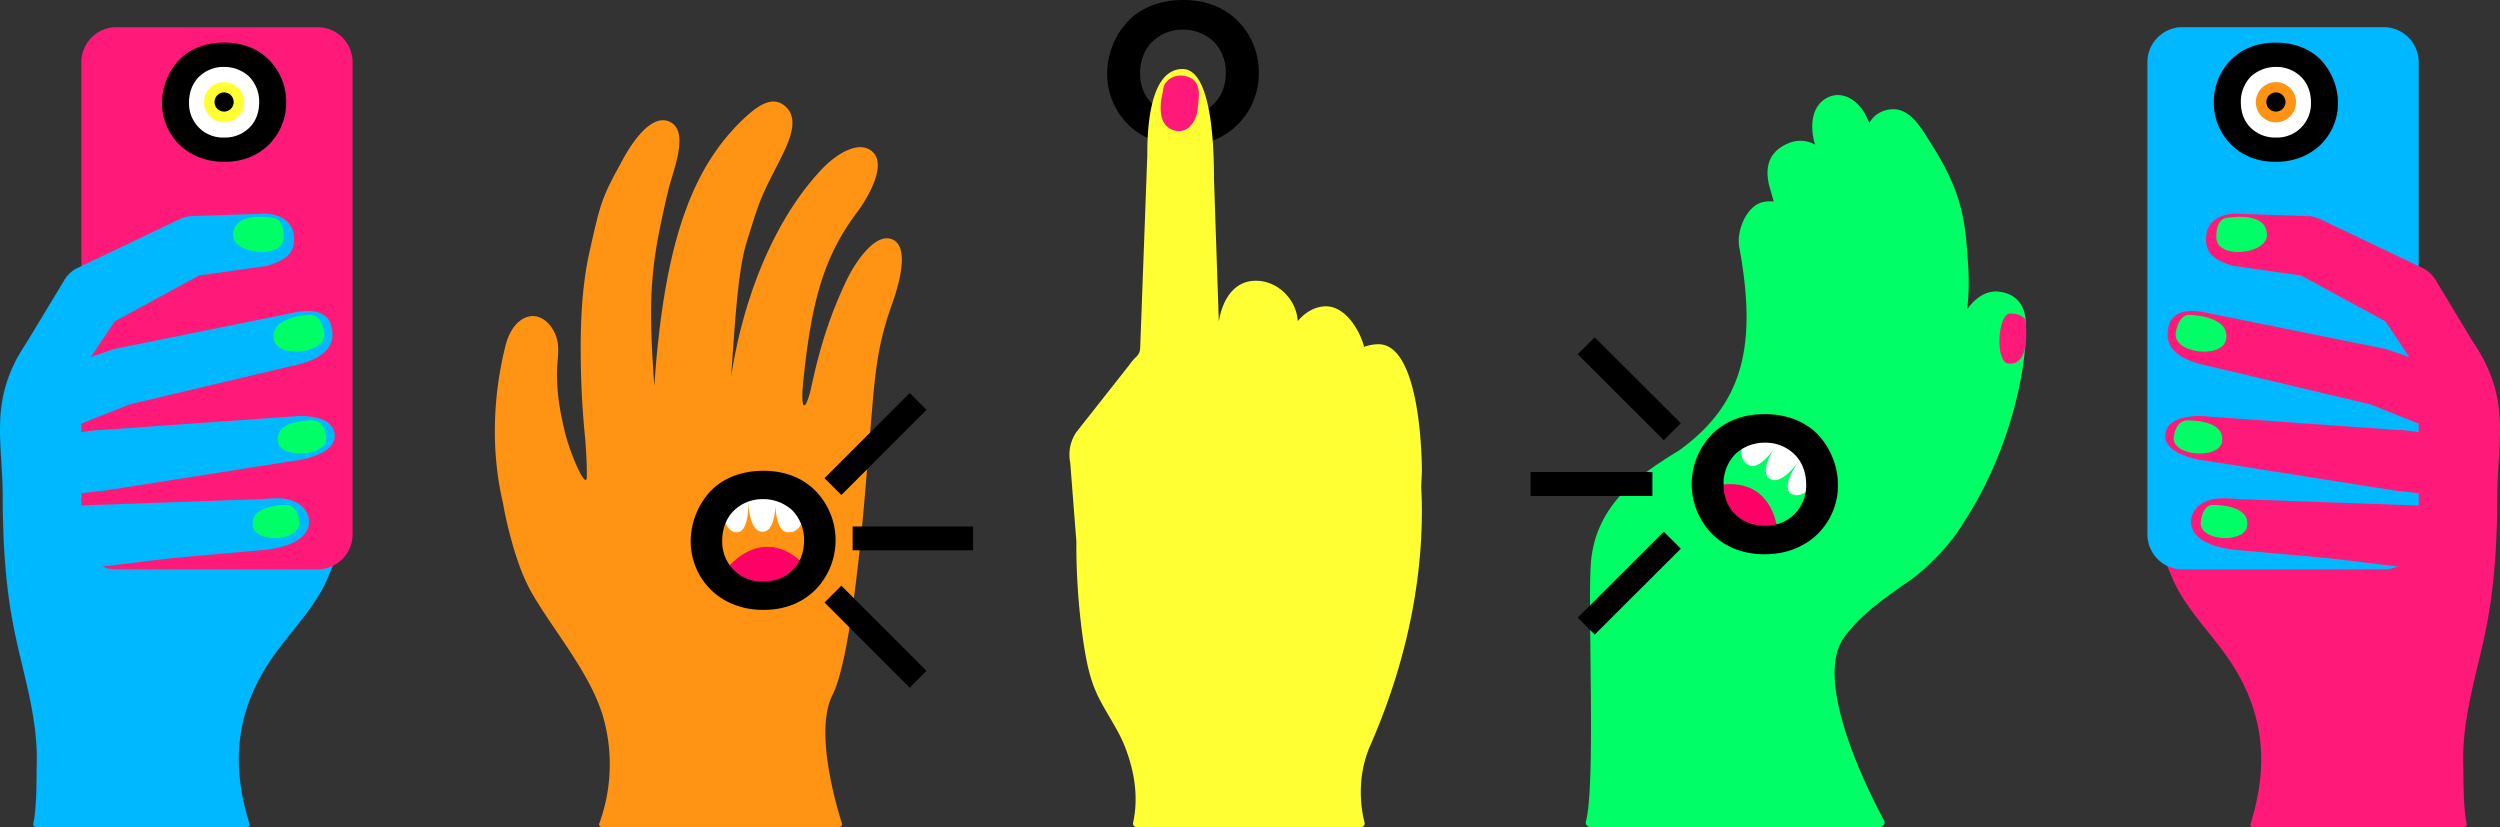 <svg xmlns="http://www.w3.org/2000/svg" viewBox="0 0 1284.699 425.015">
  <rect x="0" y="0" width="1284.699" height="425.015" fill="#333333" stroke="none"/>
  <defs>
    <style>
      .cls-1 {
        fill: #ff3;
      }

      .cls-2 {
        fill: #ff1979;
      }

      .cls-3 {
        fill: #ff9314;
      }

      .cls-4 {
        fill: #fff;
      }

      .cls-10, .cls-5 {
        fill: #f06;
      }

      .cls-5 {
        stroke: #f06;
        stroke-width: 0.456px;
      }

      .cls-5, .cls-6, .cls-7, .cls-8 {
        stroke-miterlimit: 10;
      }

      .cls-6 {
        fill: #ec328b;
        stroke-width: 0.279px;
      }

      .cls-6, .cls-8 {
        stroke: #ec328b;
      }

      .cls-7 {
        fill: #00b8ff;
        stroke: #00b8ff;
        stroke-width: 0.029px;
      }

      .cls-8 {
        fill: none;
        stroke-linecap: round;
        stroke-linejoin: round;
        stroke-width: 0.14px;
      }

      .cls-9 {
        fill: #0f6;
      }
    </style>
  </defs>
  <g id="Group_143" data-name="Group 143" transform="translate(-0.008)">
    <g id="Group_129" data-name="Group 129" transform="translate(549.562)">
      <g id="Group_127" data-name="Group 127" transform="translate(19.377)">
        <path id="Path_165" data-name="Path 165" d="M448.308,10.415A37.251,37.251,0,0,1,459.475,37.47a37.017,37.017,0,0,1-11.166,26.839c-6.657,6.444-15.676,10.522-27.7,10.522-13.421,0-22.546-5.368-27.914-10.522a36.563,36.563,0,0,1-11.166-26.626,39.985,39.985,0,0,1,11.057-27.163C397.417,5.691,406.329,0,420.609,0,431.774,0,441.115,3.436,448.308,10.415ZM404.826,21.366c-3.114,3.006-6.335,8.266-6.335,16.211a21.364,21.364,0,0,0,6.549,16.1,21.061,21.061,0,0,0,15.354,5.9c7.3,0,12.453-2.683,15.889-6.119,2.792-2.684,6.227-7.731,6.227-16a22.566,22.566,0,0,0-6.227-16.1,22.969,22.969,0,0,0-15.782-6.12A21.978,21.978,0,0,0,404.826,21.366Z" transform="translate(-381.528)"/>
      </g>
      <g id="Group_128" data-name="Group 128" transform="translate(0 35.479)">
        <path id="Path_166" data-name="Path 166" class="cls-1" d="M549.656,230.776c0-11.356-1.652-66.044-22.622-65.565a21.636,21.636,0,0,0-7.056,1.347c-2.721-10.1-10.422-20.834-19.505-20.834-5.7,0-10.862,3.09-14.587,7.6-.708-10.835-9.7-20.224-20.639-20.71-12.664-.564-18.338,10.714-19.935,21.037l-2.49-73.367c0-11.356-.274-56.5-16.123-56.5-17.6,0-18.144,33.055-18.144,44.41l-3.665,99.165a6.1,6.1,0,0,1-1.9,4.184,28.04,28.04,0,0,0-3.759,4.41l-27.1,34.373a20.559,20.559,0,0,0-3.181,15.749l3.151,40.36a348.119,348.119,0,0,0,3.552,51.328c1.193,7.874,2.56,15.814,5.4,23.29,4.164,10.973,11.857,20.252,16.129,31.286,4.751,12.273,6.967,25.712,4.064,38.767a1.8,1.8,0,0,0,1.749,2.2H518.471a1.794,1.794,0,0,0,1.742-2.238c-1.517-5.877-4.618-22.482,2.93-39.7,24.983-57,27.7-104.869,26.162-133.012Z" transform="translate(-368.534 -23.792)"/>
        <path id="Path_167" data-name="Path 167" class="cls-2" d="M402.586,29.753a9.32,9.32,0,0,1,4.19-3.093c3.792-1.415,9.076-.4,11.377,3.163,2.444,3.78,1.192,8.988.849,13.253-.589,7.328-6.441,14.466-14.109,10.3-5.822-3.16-5.379-11.658-4.141-17.324C401.245,33.787,401.248,31.48,402.586,29.753Z" transform="translate(-353.088 -22.685)"/>
      </g>
    </g>
    <g id="Group_134" data-name="Group 134" transform="translate(254.296 52.19)">
      <g id="Group_132" data-name="Group 132">
        <path id="Path_168" data-name="Path 168" class="cls-3" d="M362.517,214.647c3.2-33.348,2.886-49.764,11.985-75.148,3.528-9.845,9.363-29.289.588-33.526S355.8,117.49,351.566,126.266c-9.771,20.243-14.726,38.056-18.831,57.389-1.121,4.129-2.335,7.6-3.22,7.449-1.15-.194-1.081-4.972-.743-9.562,4.193-43.747,10.832-66.877,27.874-89.6,5.847-7.795,15.181-24.207,8.153-30.956S345.751,62.274,339,69.3c-21.609,22.5-39.762,60.131-47.087,107.2,1.8-23.6,3.279-54.014,7.9-68.852,6.289-20.206,6.6-21.917,15.546-39.345,5.213-10.152,11.979-22.838,5.333-29.963s-14.633-1.648-21.76,5c-25.026,23.344-38.957,58.077-45.029,120.369-.582,5.974-1.045,11.824-1.411,17.485h0c-3.549-48.462-1.536-63.419,7.134-100.554,2.216-9.489,11.664-31.094.2-35.5-9.1-3.5-18.736,10.829-23.4,19.383-10.6,19.438-11.262,20.589-17.4,48.444-4.272,19.389-4.887,41.619-4.08,65.62.367,10.9,1.145,21.184,2.094,30.418.492,6.925.886,14.361.737,18.946-.2,6.294-6.943-8-10.686-20.9-.759-3-1.473-6.056-2.091-9.013a17.749,17.749,0,0,0-.355-1.758c-.582-2.945-1.053-5.764-1.356-8.294a101.058,101.058,0,0,1-.8-14.953c.139-4.583,1-9.105.419-13.712-1.041-8.2-8.8-17.592-17.75-12.783-4.946,2.656-7.819,8.622-9.132,13.837-5.77,22.9-8.185,51.853-1.262,81.192q1.514,8.614,3.8,17.069c2.847,10.571,6.2,20.855,11.784,30.291,11.28,19.07,29.245,40.272,35.664,61.7a88.448,88.448,0,0,1-1.8,55.322,1.4,1.4,0,0,0,1.321,1.86H347.578a1.4,1.4,0,0,0,1.335-1.822c-2.823-8.831-14.289-47.512-4.875-66.033C353.3,321.715,359.487,255.56,362.517,214.647Z" transform="translate(-170.533 -34.998)"/>
        <g id="Group_131" data-name="Group 131" transform="translate(100.65 189.741)">
          <path id="Path_169" data-name="Path 169" class="cls-4" d="M248.807,179.459s.441,13.263,7.638,13.263,5.862-19.006,5.862-19.006-.644,18.715,7.376,18.715,6.658-20.136,6.658-20.136-1.6,20.445,6.572,20.427c10.8-.024,7.815-18.236,7.815-18.236l-19.185-9.948-18.71,5.21Z" transform="translate(-232.732 -161.105)"/>
          <path id="Path_170" data-name="Path 170" class="cls-5" d="M249.329,201.973s20.209-29.534,44.609-.88l-7.42,14.034-31.416-.413Z" transform="translate(-232.475 -149.294)"/>
          <g id="Group_130" data-name="Group 130">
            <path id="Path_171" data-name="Path 171" d="M301.811,172.186a36.39,36.39,0,0,1,0,51.477c-6.357,6.154-14.972,10.051-26.457,10.051-12.819,0-21.535-5.128-26.662-10.051a34.925,34.925,0,0,1-10.665-25.431,38.187,38.187,0,0,1,10.562-25.944c4.615-4.615,13.126-10.051,26.765-10.051C286.019,162.238,294.941,165.518,301.811,172.186Zm-41.532,10.459c-2.974,2.871-6.05,7.9-6.05,15.483a20.4,20.4,0,0,0,6.256,15.382,20.114,20.114,0,0,0,14.665,5.64c6.973,0,11.9-2.563,15.176-5.844,2.666-2.563,5.949-7.385,5.949-15.279a21.559,21.559,0,0,0-5.949-15.382,21.935,21.935,0,0,0-15.075-5.846A20.992,20.992,0,0,0,260.279,182.645Z" transform="translate(-238.027 -162.236)"/>
          </g>
        </g>
      </g>
      <g id="Group_133" data-name="Group 133" transform="translate(169.414 149.766)">
        <path id="Path_172" data-name="Path 172" d="M284.139,179.2l43.772-43.772,8.646,8.646-43.772,43.772Z" transform="translate(-284.139 -135.429)"/>
        <path id="Path_173" data-name="Path 173" d="M293.828,181.43h61.9v12.228h-61.9Z" transform="translate(-279.379 -112.832)"/>
        <path id="Path_174" data-name="Path 174" d="M292.786,201.823,336.558,245.6l-8.646,8.646L284.14,210.469Z" transform="translate(-284.139 -102.814)"/>
      </g>
    </g>
    <g id="Group_136" data-name="Group 136" transform="translate(0.016 13.961)">
      <path id="Path_175" data-name="Path 175" class="cls-6" d="M109.616,195.81" transform="translate(53.824 82.227)"/>
      <g id="Group_135" data-name="Group 135" transform="translate(0 145.297)">
        <path id="Path_176" data-name="Path 176" class="cls-7" d="M102.537,228.865l-24.6-6.187a1.152,1.152,0,0,1-.841-.859L52.588,115.456a1.151,1.151,0,0,0-.756-.834l-23.174-7.766a1.157,1.157,0,0,0-1.2.3C-8.912,144.9,1.314,168.376,1.415,202.576c.063,21.654,1.168,43.313,5.128,64.639,4.635,24.96,13.285,48.38,12.337,74.151-.115,3.129.14,20.609-1.594,28.568-.492,2.246.018,2.605,2.316,2.605H127.176a1.152,1.152,0,0,0,1.095-1.5c-9.313-29.495-7.467-56.3,9.853-82.844,9.936-15.231,24.164-28.114,30.919-45.086,3.914-9.835,6.791-13.991,6.728-27.568-.015-3.372-4.305-12.3-7.165-10.518l-41.725,26.05a1.176,1.176,0,0,0-.523.786c-.38,1.983-5.146,7.32-14.262,6.791-8.782-.511-10.558-3.7-10.558-3.7Z" transform="translate(-0.016 -106.796)"/>
      </g>
      <path id="Path_177" data-name="Path 177" class="cls-2" d="M149.462,288H46.009A18.022,18.022,0,0,1,28.04,270.031V27.331A18.022,18.022,0,0,1,46.009,9.362H149.462a18.022,18.022,0,0,1,17.969,17.969v242.7A18.022,18.022,0,0,1,149.462,288Z" transform="translate(13.751 -9.362)"/>
      <path id="Path_178" data-name="Path 178" class="cls-7" d="M30.169,208.238c-7.99,0-14.824-7.593-15.552-15.706A15.6,15.6,0,0,1,28.769,175.6l34.553-1.214,54.045-1.9c2.019-.072,4.046-.2,6.066-.213,4.578-.025,9.241-.759,13.837-.473a17.731,17.731,0,0,1,10.316,3.688,10.772,10.772,0,0,1,3.974,9.86c-1.8,9.878-16.508,12.31-24.216,13-12.79,1.145-25.716,2.25-38.507,3.4-19.079,1.709-38.183,4.726-57.262,6.435Q30.87,208.238,30.169,208.238Z" transform="translate(7.126 70.399)"/>
      <path id="Path_179" data-name="Path 179" class="cls-8" d="M61.1,186.559" transform="translate(29.99 77.683)"/>
      <path id="Path_180" data-name="Path 180" class="cls-7" d="M166.247,114.536c-2.387-8.281-12.015-8.255-20.394-6.242l-90.539,18.3-.073.018-.049.012c-.067.016-.131.036-.2.052-.177.045-.353.089-.531.142s-.322.1-.482.152l-.233.073-.057.019-.057.019L18.492,139.192A15.607,15.607,0,1,0,28.663,168.7l34.164-13.59,86.979-20.6C161.877,131.39,169.367,125.356,166.247,114.536Z" transform="translate(3.891 38.688)"/>
      <path id="Path_181" data-name="Path 181" class="cls-7" d="M166.025,152.715c-.928-8.436-12.376-9.347-17.255-9.347a43.58,43.58,0,0,0-4.76.261L45.694,150.6a15.7,15.7,0,0,0-2.528.107l-1.36.169-.6.042c-.4.043-.784.106-1.165.176l-14.238,1.769a15.606,15.606,0,1,0,3.847,30.974l15.181-1.885c.079,0,.157.006.237.006a16.071,16.071,0,0,0,1.749-.1l98.257-15.512A43.431,43.431,0,0,0,159.1,162.46C164.055,159.925,166.448,156.555,166.025,152.715Z" transform="translate(5.931 56.466)"/>
      <path id="Path_182" data-name="Path 182" class="cls-9" d="M113.24,108.5s5.291-.761,7.055,9.029c1.945,10.8-23.706,13.724-25.765,3.841C91.927,108.881,113.24,108.5,113.24,108.5Z" transform="translate(46.304 39.333)"/>
      <path id="Path_183" data-name="Path 183" class="cls-9" d="M113.609,144.888s5.877-.556,7.036,8.512c1.276,10-23.387,11.585-24.811,2.419C94.034,144.232,113.609,144.888,113.609,144.888Z" transform="translate(46.996 57.209)"/>
      <path id="Path_184" data-name="Path 184" class="cls-9" d="M104.975,174.01s4.891-.449,6.05,8.619c1.276,10-22.4,11.478-23.825,2.313C85.4,173.354,104.975,174.01,104.975,174.01Z" transform="translate(42.754 71.515)"/>
      <path id="Path_185" data-name="Path 185" class="cls-7" d="M148.726,84.826c-.847-8.578-9.369-11.93-17.947-11.08L95.671,74.924a15.362,15.362,0,0,0-1.713.252l-.019,0c-.236.049-.47.1-.705.161-.119.03-.237.066-.355.1s-.237.064-.355.1q-.347.105-.686.227a.083.083,0,0,1-.018.006,15.137,15.137,0,0,0-1.66.7l-52.375,25-.075.036-.1.046c-.031.015-.06.031-.091.046-.2.1-.392.194-.586.3l-.127.07c-.185.1-.368.206-.549.315l-.152.094c-.166.1-.33.207-.492.316-.063.042-.124.085-.186.128-.145.1-.288.2-.428.307l-.222.17c-.124.1-.246.192-.365.291-.086.072-.171.145-.256.218-.1.089-.206.179-.307.27s-.192.177-.288.268-.169.161-.252.245c-.107.107-.212.216-.316.325-.067.072-.134.142-.2.215-.116.127-.228.256-.339.386-.052.061-.1.121-.154.182-.122.148-.24.3-.356.45-.039.051-.078.1-.115.151-.124.167-.245.337-.362.509-.028.042-.058.082-.086.125-.121.18-.239.364-.352.55-.018.03-.039.058-.057.088l-.058.1c-.013.022-.028.045-.042.069L6.8,147.611A15.606,15.606,0,1,0,33.526,163.74l23.12-34.752,43.386-23.566,34.96-4.99C145.449,97.312,149.573,93.4,148.726,84.826Z" transform="translate(2.215 22.203)"/>
      <path id="Path_186" data-name="Path 186" class="cls-9" d="M101.322,75.327s5.334.364,5.006,10.307c-.361,10.964-26.056,8.451-26-1.643C80.4,71.231,101.322,75.327,101.322,75.327Z" transform="translate(39.437 22.735)"/>
      <circle id="Ellipse_27" data-name="Ellipse 27" class="cls-4" cx="20.642" cy="20.642" r="20.642" transform="translate(94.6 17.814)"/>
      <path id="Path_187" data-name="Path 187" d="M110.505,23.217a30.49,30.49,0,0,1,9.14,22.145,30.3,30.3,0,0,1-9.14,21.969c-5.449,5.273-12.831,8.613-22.673,8.613-10.984,0-18.454-4.395-22.849-8.613a29.928,29.928,0,0,1-9.14-21.794A32.721,32.721,0,0,1,64.9,23.3c3.955-3.955,11.248-8.613,22.937-8.613C96.972,14.691,104.618,17.5,110.505,23.217ZM74.914,32.181c-2.549,2.461-5.185,6.766-5.185,13.269A17.487,17.487,0,0,0,75.09,58.632a17.241,17.241,0,0,0,12.567,4.833,17.748,17.748,0,0,0,13.007-5.009c2.285-2.2,5.1-6.327,5.1-13.095a18.477,18.477,0,0,0-5.1-13.182A18.8,18.8,0,0,0,87.744,27.17,17.988,17.988,0,0,0,74.914,32.181Z" transform="translate(27.409 -6.745)"/>
      <circle id="Ellipse_28" data-name="Ellipse 28" class="cls-1" cx="10.328" cy="10.328" r="10.328" transform="translate(104.825 28.245)"/>
      <circle id="Ellipse_29" data-name="Ellipse 29" cx="4.939" cy="4.939" r="4.939" transform="translate(110.215 33.517)"/>
    </g>
    <g id="Group_138" data-name="Group 138" transform="translate(1103.524 13.961)">
      <path id="Path_188" data-name="Path 188" class="cls-6" d="M751.913,195.81" transform="translate(-734.169 82.227)"/>
      <g id="Group_137" data-name="Group 137" transform="translate(5.424 145.297)">
        <path id="Path_189" data-name="Path 189" class="cls-2" d="M816.888,228.865l24.6-6.187a1.152,1.152,0,0,0,.841-.859l24.51-106.364a1.151,1.151,0,0,1,.756-.834l23.174-7.766a1.157,1.157,0,0,1,1.2.3c36.371,37.753,26.146,61.225,26.046,95.425-.063,21.654-1.169,43.313-5.128,64.639-4.635,24.96-13.285,48.38-12.337,74.151.115,3.129-.14,20.609,1.594,28.568.489,2.246-.021,2.605-2.319,2.605H792.247a1.152,1.152,0,0,1-1.095-1.5c9.313-29.5,7.467-56.3-9.853-82.844-9.936-15.231-24.164-28.114-30.919-45.086-3.914-9.835-6.791-13.991-6.729-27.568.015-3.372,4.305-12.3,7.165-10.518l41.725,26.05a1.176,1.176,0,0,1,.523.786c.38,1.983,5.146,7.32,14.262,6.791,8.782-.512,10.558-3.7,10.558-3.7Z" transform="translate(-743.651 -106.796)"/>
      </g>
      <path id="Path_190" data-name="Path 190" class="cls-7" d="M757.983,288H861.436a18.022,18.022,0,0,0,17.969-17.969V27.331A18.022,18.022,0,0,0,861.436,9.362H757.983a18.022,18.022,0,0,0-17.969,17.969v242.7A18.023,18.023,0,0,0,757.983,288Z" transform="translate(-740.014 -9.362)"/>
      <path id="Path_191" data-name="Path 191" class="cls-2" d="M876.537,208.238c7.99,0,14.824-7.593,15.552-15.706A15.6,15.6,0,0,0,877.938,175.6l-34.553-1.214-54.045-1.9c-2.019-.072-4.047-.2-6.066-.213-4.578-.025-9.241-.759-13.837-.473a17.731,17.731,0,0,0-10.316,3.688,10.772,10.772,0,0,0-3.974,9.86c1.8,9.878,16.508,12.31,24.216,13,12.79,1.145,25.716,2.25,38.507,3.4,19.079,1.709,38.183,4.726,57.262,6.435C875.6,208.218,876.072,208.238,876.537,208.238Z" transform="translate(-732.65 70.399)"/>
      <path id="Path_192" data-name="Path 192" class="cls-8" d="M800.431,186.559" transform="translate(-710.335 77.683)"/>
      <path id="Path_193" data-name="Path 193" class="cls-2" d="M747.653,114.536c2.387-8.281,12.015-8.255,20.394-6.242l90.539,18.3.073.018.049.012c.067.016.131.036.2.052.177.045.353.089.531.142s.322.1.482.152c.078.025.155.048.233.073l.057.019.057.019,35.145,12.115a15.607,15.607,0,1,1-10.172,29.51l-34.164-13.59-86.979-20.6C752.026,131.39,744.534,125.356,747.653,114.536Z" transform="translate(-736.609 38.688)"/>
      <path id="Path_194" data-name="Path 194" class="cls-2" d="M746.217,152.715c.928-8.436,12.376-9.347,17.255-9.347a43.578,43.578,0,0,1,4.76.261l98.315,6.97a15.693,15.693,0,0,1,2.528.107l1.36.169.6.042c.4.043.784.106,1.164.176l14.238,1.769a15.606,15.606,0,1,1-3.847,30.974l-15.181-1.885c-.079,0-.157.006-.237.006a16.067,16.067,0,0,1-1.749-.1l-98.257-15.512a43.432,43.432,0,0,1-14.025-3.888C748.188,159.925,745.795,156.555,746.217,152.715Z" transform="translate(-736.99 56.466)"/>
      <path id="Path_195" data-name="Path 195" class="cls-9" d="M756.884,108.5s-5.291-.761-7.055,9.029c-1.945,10.8,23.706,13.724,25.765,3.841C778.195,108.881,756.884,108.5,756.884,108.5Z" transform="translate(-735.245 39.333)"/>
      <path id="Path_196" data-name="Path 196" class="cls-9" d="M756.146,144.888s-5.877-.556-7.036,8.512c-1.276,10,23.387,11.585,24.811,2.419C775.723,144.232,756.146,144.888,756.146,144.888Z" transform="translate(-735.569 57.209)"/>
      <path id="Path_197" data-name="Path 197" class="cls-9" d="M764.456,174.01s-4.891-.449-6.05,8.619c-1.276,10,22.4,11.478,23.825,2.313C784.033,173.354,764.456,174.01,764.456,174.01Z" transform="translate(-731.004 71.515)"/>
      <path id="Path_198" data-name="Path 198" class="cls-2" d="M760.329,84.826c.847-8.578,9.369-11.93,17.947-11.08l35.108,1.178a15.358,15.358,0,0,1,1.713.252l.019,0c.236.049.47.1.705.161.119.03.237.066.355.1s.237.064.355.1q.347.105.686.227a.071.071,0,0,0,.019.006,15.128,15.128,0,0,1,1.66.7l52.372,25,.075.036.1.046c.031.015.06.031.091.046.2.1.392.194.586.3l.127.07c.185.1.368.206.549.315l.152.094c.166.1.33.207.492.316.063.042.124.085.187.128.145.1.288.2.428.307l.222.17c.124.1.246.192.365.291.086.072.172.145.256.218.1.089.206.179.307.27s.192.177.288.268.168.161.252.245c.107.107.212.216.316.325.067.072.134.142.2.215.116.127.228.256.338.386.052.061.1.121.154.182.122.148.24.3.356.45.039.051.077.1.115.151.124.167.244.337.362.509.028.042.058.082.086.125q.181.271.352.55c.018.03.039.058.057.088l.058.1c.013.022.028.045.042.069l24.068,39.871a15.606,15.606,0,1,1-26.721,16.129l-23.12-34.752-43.386-23.566-34.959-4.99C763.606,97.312,759.482,93.4,760.329,84.826Z" transform="translate(-730.087 22.203)"/>
      <path id="Path_199" data-name="Path 199" class="cls-9" d="M768.775,75.327s-5.334.364-5.006,10.307c.361,10.964,26.056,8.451,26-1.643C789.692,71.231,768.775,75.327,768.775,75.327Z" transform="translate(-728.352 22.735)"/>
      <circle id="Ellipse_30" data-name="Ellipse 30" class="cls-4" cx="20.642" cy="20.642" r="20.642" transform="translate(45.301 17.814)"/>
      <path id="Path_200" data-name="Path 200" d="M794.712,14.691c11.688,0,18.982,4.657,22.937,8.613A32.724,32.724,0,0,1,826.7,45.537a29.928,29.928,0,0,1-9.14,21.794c-4.395,4.219-11.864,8.613-22.849,8.613-9.842,0-17.225-3.339-22.673-8.613a30.3,30.3,0,0,1-9.14-21.969,30.491,30.491,0,0,1,9.14-22.145C777.927,17.5,785.573,14.691,794.712,14.691ZM794.8,27.17a18.807,18.807,0,0,0-12.919,5.009,18.472,18.472,0,0,0-5.1,13.182c0,6.766,2.813,10.9,5.1,13.094a17.749,17.749,0,0,0,13.007,5.009,17.238,17.238,0,0,0,12.567-4.833,17.49,17.49,0,0,0,5.361-13.182c0-6.5-2.636-10.808-5.185-13.269A17.988,17.988,0,0,0,794.8,27.17Z" transform="translate(-728.772 -6.744)"/>
      <circle id="Ellipse_31" data-name="Ellipse 31" class="cls-3" cx="10.328" cy="10.328" r="10.328" transform="translate(55.7 28.245)"/>
      <circle id="Ellipse_32" data-name="Ellipse 32" cx="4.939" cy="4.939" r="4.939" transform="translate(61.09 33.517)"/>
    </g>
    <g id="Group_142" data-name="Group 142" transform="translate(786.55 48.853)">
      <g id="Group_140" data-name="Group 140" transform="translate(28.356)">
        <path id="Path_201" data-name="Path 201" class="cls-9" d="M546.546,406c5.06-19.25.922-106.25,2.475-131.637,1.909-31.155,25.206-46.634,45.457-59.027,33.45-24.2,40.005-54.628,30.858-104.488-1.521-8.294,3.655-20.9,11.837-23.007a15.3,15.3,0,0,1,5.85-.349q-.861-3.261-1.848-6.591c-4.222-14.2,2.364-20.8,10.294-23.714A15.3,15.3,0,0,1,664.3,58.241c-2.753-9.07-2.159-20.328,6.9-24.423,7.7-3.478,15.653,2.11,19.326,9.7q.861,1.783,1.7,3.566a12.858,12.858,0,0,1,5.682-5.5,14.78,14.78,0,0,1,7.391-1.523c9.064.564,14.68,11.459,19.352,18.839,16.032,25.333,16.957,40.06,18.39,62.675a125.212,125.212,0,0,1-.577,21.338c3.807-5.647,9.483-9.568,15.494-9.193.474.03.954.079,1.426.148,9.171,1.324,13.121,7.822,13.3,16.511.567,27.78-10.658,68.756-30.74,99.98a98.455,98.455,0,0,1-16.724,21.277,89.951,89.951,0,0,1-16.758,13.66c-10.316,7.516-20.424,14.365-29.051,25.865-16.673,22.23,12.412,79.665,20.306,94.31a2.332,2.332,0,0,1-2.059,3.439H548.819A2.339,2.339,0,0,1,546.546,406Z" transform="translate(-546.47 -32.76)"/>
        <path id="Path_202" data-name="Path 202" class="cls-2" d="M702.418,111.215s-1.782-3.361-8.033-3.175-7.616,24.641-1.072,25.683C701.761,135.068,703.791,124.638,702.418,111.215Z" transform="translate(-476.451 4.216)"/>
        <path id="Path_203" data-name="Path 203" class="cls-4" d="M639.412,174.63s-7.835,10.847-13.868,6.807,5.781-19.192,5.781-19.192-9.991,16.019-16.715,11.517,5.75-20.585,5.75-20.585-10.166,18-17.006,13.4c-9.043-6.084,3.71-19.645,3.71-19.645l21.682,2.45L641.5,164.246Z" transform="translate(-520.118 23.323)"/>
        <path id="Path_204" data-name="Path 204" class="cls-10" d="M625.558,194.448s-.324-36.056-36.906-25.785l-1.676,15.907,26.572,17.3Z" transform="translate(-526.573 33.095)"/>
        <g id="Group_139" data-name="Group 139" transform="translate(54.439 163.954)">
          <path id="Path_205" data-name="Path 205" d="M620.463,142.706c13.773,0,22.367,5.476,27.027,10.127a38.434,38.434,0,0,1,10.665,26.141,35.151,35.151,0,0,1-10.77,25.624c-5.177,4.96-13.979,10.127-26.923,10.127-11.6,0-20.3-3.926-26.717-10.127a36.61,36.61,0,0,1,0-51.868C600.684,146.012,609.693,142.706,620.463,142.706Zm.1,14.672a22.184,22.184,0,0,0-15.222,5.89,21.7,21.7,0,0,0-6.007,15.5c0,7.956,3.313,12.813,6.007,15.4,3.313,3.306,8.284,5.889,15.325,5.889a20.332,20.332,0,0,0,14.808-5.683,20.539,20.539,0,0,0,6.317-15.5c0-7.647-3.106-12.71-6.11-15.6A21.214,21.214,0,0,0,620.565,157.378Z" transform="translate(-582.976 -142.706)"/>
        </g>
      </g>
      <g id="Group_141" data-name="Group 141" transform="translate(0 124.476)">
        <path id="Path_206" data-name="Path 206" d="M587.943,169.12l-44.26-44.164,8.743-8.724,44.26,44.164Z" transform="translate(-519.483 -116.232)"/>
        <path id="Path_207" data-name="Path 207" d="M590.048,174.983H527.455V162.646h62.593Z" transform="translate(-527.455 -93.432)"/>
        <path id="Path_208" data-name="Path 208" d="M596.686,191.945l-44.261,44.164-8.743-8.724,44.261-44.164Z" transform="translate(-519.484 -83.325)"/>
      </g>
    </g>
  </g>
</svg>
